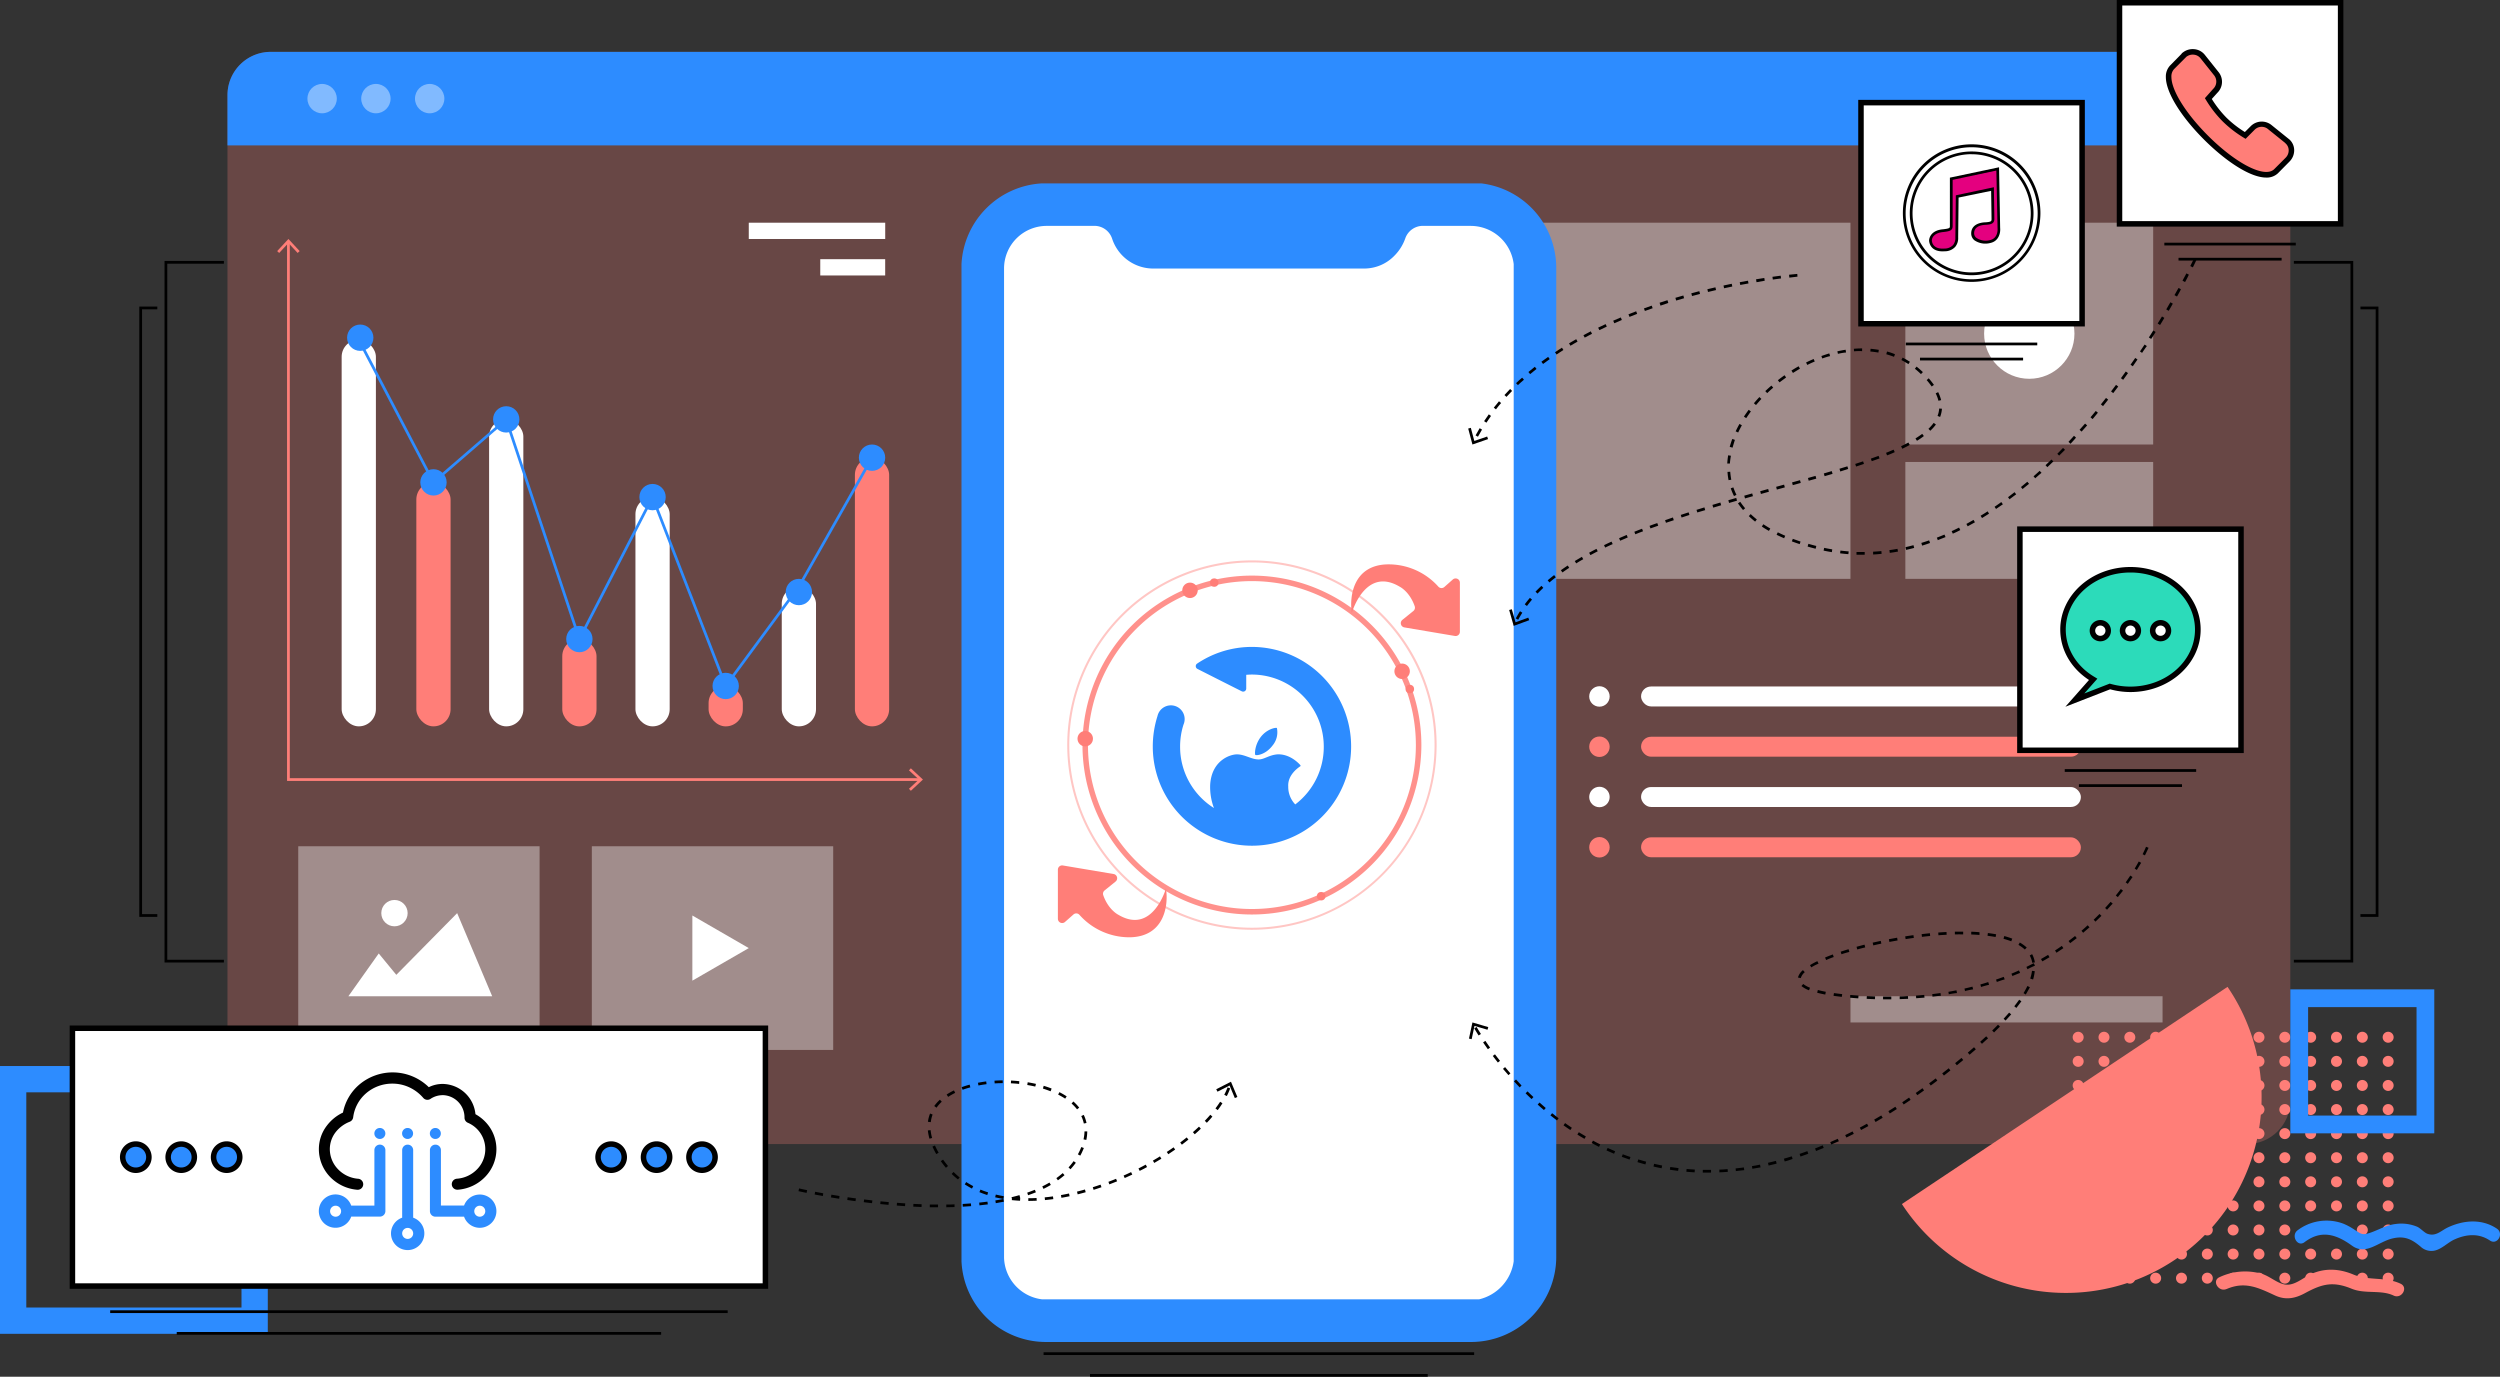 <svg id="idbr" xmlns="http://www.w3.org/2000/svg" viewBox="0 0 908.82 500.48"><rect x="0" y="0" width="908.82" height="500.48" fill="#333333" stroke="none"/><defs><style>.cls-1{fill:#ff7e78;}.cls-2{fill:#2d8cff;}.cls-3{opacity:0.26;}.cls-4{opacity:0.38;}.cls-5{fill:#fff;}.cls-6{opacity:0.85;}.cls-7{opacity:0.44;}.cls-8{opacity:0.4;}.cls-9{fill:#2cdbba;}.cls-10{fill:#e4007f;}</style></defs><title>banner</title><path class="cls-1" d="M691.39,437.7l118.38-78.95A71.15,71.15,0,1,1,691.39,437.7Z"/><path class="cls-2" d="M0,387.53v97.35H97.35V387.53Zm87.79,87.79H9.56V397.09H87.79Z"/><g class="cls-3"><rect class="cls-1" x="82.69" y="18.85" width="749.9" height="397.05" rx="15.73"/></g><g class="cls-4"><rect class="cls-5" x="485.7" y="80.96" width="186.99" height="129.47"/></g><g class="cls-4"><rect class="cls-5" x="692.65" y="80.96" width="90.09" height="80.63"/></g><g class="cls-4"><rect class="cls-5" x="692.65" y="167.94" width="90.09" height="42.49"/></g><path class="cls-2" d="M98.41,18.85H816.86a15.73,15.73,0,0,1,15.73,15.73V52.86a0,0,0,0,1,0,0H82.69a0,0,0,0,1,0,0V34.58A15.73,15.73,0,0,1,98.41,18.85Z"/><circle class="cls-1" cx="755.47" cy="377.07" r="2"/><circle class="cls-1" cx="764.86" cy="377.07" r="2"/><circle class="cls-1" cx="774.25" cy="377.07" r="2"/><circle class="cls-1" cx="783.64" cy="377.07" r="2"/><circle class="cls-1" cx="793.03" cy="377.07" r="2"/><circle class="cls-1" cx="802.42" cy="377.07" r="2"/><circle class="cls-1" cx="811.81" cy="377.07" r="2"/><circle class="cls-1" cx="821.2" cy="377.07" r="2"/><circle class="cls-1" cx="830.6" cy="377.07" r="2"/><circle class="cls-1" cx="839.99" cy="377.07" r="2"/><circle class="cls-1" cx="849.38" cy="377.07" r="2"/><circle class="cls-1" cx="858.77" cy="377.07" r="2"/><circle class="cls-1" cx="868.16" cy="377.07" r="2"/><circle class="cls-1" cx="755.47" cy="385.83" r="2"/><circle class="cls-1" cx="764.86" cy="385.83" r="2"/><circle class="cls-1" cx="774.25" cy="385.83" r="2"/><circle class="cls-1" cx="783.64" cy="385.83" r="2"/><circle class="cls-1" cx="793.03" cy="385.83" r="2"/><circle class="cls-1" cx="802.42" cy="385.83" r="2"/><circle class="cls-1" cx="811.81" cy="385.83" r="2"/><circle class="cls-1" cx="821.2" cy="385.83" r="2"/><circle class="cls-1" cx="830.6" cy="385.83" r="2"/><circle class="cls-1" cx="839.99" cy="385.83" r="2"/><circle class="cls-1" cx="849.38" cy="385.83" r="2"/><circle class="cls-1" cx="858.77" cy="385.83" r="2"/><circle class="cls-1" cx="868.16" cy="385.83" r="2"/><circle class="cls-1" cx="755.47" cy="394.59" r="2"/><circle class="cls-1" cx="764.86" cy="394.59" r="2"/><circle class="cls-1" cx="774.25" cy="394.59" r="2"/><circle class="cls-1" cx="783.64" cy="394.59" r="2"/><circle class="cls-1" cx="793.03" cy="394.59" r="2"/><circle class="cls-1" cx="802.42" cy="394.59" r="2"/><circle class="cls-1" cx="811.81" cy="394.59" r="2"/><circle class="cls-1" cx="821.2" cy="394.59" r="2"/><circle class="cls-1" cx="830.6" cy="394.59" r="2"/><circle class="cls-1" cx="839.99" cy="394.59" r="2"/><circle class="cls-1" cx="849.38" cy="394.59" r="2"/><circle class="cls-1" cx="858.77" cy="394.59" r="2"/><circle class="cls-1" cx="868.16" cy="394.59" r="2"/><circle class="cls-1" cx="755.47" cy="403.35" r="2"/><circle class="cls-1" cx="764.86" cy="403.35" r="2"/><circle class="cls-1" cx="774.25" cy="403.35" r="2"/><circle class="cls-1" cx="783.64" cy="403.35" r="2"/><circle class="cls-1" cx="793.03" cy="403.35" r="2"/><circle class="cls-1" cx="802.42" cy="403.35" r="2"/><circle class="cls-1" cx="811.81" cy="403.35" r="2"/><circle class="cls-1" cx="821.2" cy="403.35" r="2"/><circle class="cls-1" cx="830.6" cy="403.35" r="2"/><circle class="cls-1" cx="839.99" cy="403.35" r="2"/><circle class="cls-1" cx="849.38" cy="403.35" r="2"/><circle class="cls-1" cx="858.77" cy="403.35" r="2"/><circle class="cls-1" cx="868.16" cy="403.35" r="2"/><circle class="cls-1" cx="755.47" cy="412.1" r="2"/><circle class="cls-1" cx="764.86" cy="412.1" r="2"/><circle class="cls-1" cx="774.25" cy="412.1" r="2"/><circle class="cls-1" cx="783.64" cy="412.1" r="2"/><circle class="cls-1" cx="793.03" cy="412.1" r="2"/><circle class="cls-1" cx="802.42" cy="412.1" r="2"/><circle class="cls-1" cx="811.81" cy="412.1" r="2"/><circle class="cls-1" cx="821.2" cy="412.1" r="2"/><circle class="cls-1" cx="830.6" cy="412.1" r="2"/><circle class="cls-1" cx="839.99" cy="412.1" r="2"/><circle class="cls-1" cx="849.38" cy="412.1" r="2"/><circle class="cls-1" cx="858.77" cy="412.1" r="2"/><circle class="cls-1" cx="868.16" cy="412.1" r="2"/><circle class="cls-1" cx="755.47" cy="420.86" r="2"/><circle class="cls-1" cx="764.86" cy="420.86" r="2"/><circle class="cls-1" cx="774.25" cy="420.86" r="2"/><circle class="cls-1" cx="783.64" cy="420.86" r="2"/><circle class="cls-1" cx="793.03" cy="420.86" r="2"/><circle class="cls-1" cx="802.42" cy="420.86" r="2"/><circle class="cls-1" cx="811.81" cy="420.86" r="2"/><circle class="cls-1" cx="821.2" cy="420.86" r="2"/><circle class="cls-1" cx="830.6" cy="420.86" r="2"/><circle class="cls-1" cx="839.99" cy="420.86" r="2"/><circle class="cls-1" cx="849.38" cy="420.86" r="2"/><circle class="cls-1" cx="858.77" cy="420.86" r="2"/><circle class="cls-1" cx="868.16" cy="420.86" r="2"/><circle class="cls-1" cx="755.47" cy="429.62" r="2"/><circle class="cls-1" cx="764.86" cy="429.62" r="2"/><circle class="cls-1" cx="774.25" cy="429.62" r="2"/><circle class="cls-1" cx="783.64" cy="429.62" r="2"/><circle class="cls-1" cx="793.03" cy="429.62" r="2"/><circle class="cls-1" cx="802.42" cy="429.62" r="2"/><circle class="cls-1" cx="811.81" cy="429.62" r="2"/><circle class="cls-1" cx="821.2" cy="429.62" r="2"/><circle class="cls-1" cx="830.6" cy="429.62" r="2"/><circle class="cls-1" cx="839.99" cy="429.62" r="2"/><circle class="cls-1" cx="849.38" cy="429.62" r="2"/><circle class="cls-1" cx="858.77" cy="429.62" r="2"/><circle class="cls-1" cx="868.16" cy="429.62" r="2"/><circle class="cls-1" cx="755.47" cy="438.38" r="2"/><circle class="cls-1" cx="764.86" cy="438.38" r="2"/><circle class="cls-1" cx="774.25" cy="438.38" r="2"/><circle class="cls-1" cx="783.64" cy="438.38" r="2"/><circle class="cls-1" cx="793.03" cy="438.38" r="2"/><circle class="cls-1" cx="802.42" cy="438.38" r="2"/><circle class="cls-1" cx="811.81" cy="438.38" r="2"/><circle class="cls-1" cx="821.2" cy="438.38" r="2"/><circle class="cls-1" cx="830.6" cy="438.38" r="2"/><circle class="cls-1" cx="839.99" cy="438.38" r="2"/><circle class="cls-1" cx="849.38" cy="438.38" r="2"/><circle class="cls-1" cx="858.77" cy="438.38" r="2"/><circle class="cls-1" cx="868.16" cy="438.38" r="2"/><circle class="cls-1" cx="755.47" cy="447.13" r="2"/><circle class="cls-1" cx="764.86" cy="447.13" r="2"/><circle class="cls-1" cx="774.25" cy="447.13" r="2"/><circle class="cls-1" cx="783.64" cy="447.13" r="2"/><circle class="cls-1" cx="793.03" cy="447.13" r="2"/><circle class="cls-1" cx="802.42" cy="447.13" r="2"/><circle class="cls-1" cx="811.81" cy="447.13" r="2"/><circle class="cls-1" cx="821.2" cy="447.13" r="2"/><circle class="cls-1" cx="830.6" cy="447.13" r="2"/><circle class="cls-1" cx="839.99" cy="447.13" r="2"/><circle class="cls-1" cx="849.38" cy="447.13" r="2"/><circle class="cls-1" cx="858.77" cy="447.13" r="2"/><circle class="cls-1" cx="868.16" cy="447.13" r="2"/><circle class="cls-1" cx="755.47" cy="455.89" r="2"/><circle class="cls-1" cx="764.86" cy="455.89" r="2"/><circle class="cls-1" cx="774.25" cy="455.89" r="2"/><circle class="cls-1" cx="783.64" cy="455.89" r="2"/><circle class="cls-1" cx="793.03" cy="455.89" r="2"/><circle class="cls-1" cx="802.42" cy="455.89" r="2"/><circle class="cls-1" cx="811.81" cy="455.89" r="2"/><circle class="cls-1" cx="821.2" cy="455.89" r="2"/><circle class="cls-1" cx="830.6" cy="455.89" r="2"/><circle class="cls-1" cx="839.99" cy="455.89" r="2"/><circle class="cls-1" cx="849.38" cy="455.89" r="2"/><circle class="cls-1" cx="858.77" cy="455.89" r="2"/><circle class="cls-1" cx="868.16" cy="455.89" r="2"/><circle class="cls-1" cx="755.47" cy="464.65" r="2"/><circle class="cls-1" cx="764.86" cy="464.65" r="2"/><circle class="cls-1" cx="774.25" cy="464.65" r="2"/><circle class="cls-1" cx="783.64" cy="464.65" r="2"/><circle class="cls-1" cx="793.03" cy="464.65" r="2"/><circle class="cls-1" cx="802.42" cy="464.65" r="2"/><circle class="cls-1" cx="811.81" cy="464.65" r="2"/><circle class="cls-1" cx="821.2" cy="464.65" r="2"/><circle class="cls-1" cx="830.6" cy="464.65" r="2"/><circle class="cls-1" cx="839.99" cy="464.65" r="2"/><circle class="cls-1" cx="849.38" cy="464.65" r="2"/><circle class="cls-1" cx="858.77" cy="464.65" r="2"/><circle class="cls-1" cx="868.16" cy="464.65" r="2"/><path class="cls-2" d="M884.93,412H832.6V359.66h52.33Zm-45.87-6.46h39.42V366.12H839.06Z"/><path class="cls-1" d="M791.83,446.37l-53.94,6,21.78-49.7Zm-44.28-1.12,33.29-3.7-19.84-27Z"/><path class="cls-1" d="M809.46,468.59c6.71-2.89,11.54-.45,17.61,2.35,3.9,1.8,7.38,1.07,11-.92,6.23-3.37,10.17-4.27,16.85-1.52,4.92,2,10.59.28,15.24,2.48,2.9,1.37,5.44-2.94,2.53-4.31-5.5-2.61-11.53-1-17.14-3.33-5-2.11-10.19-2.48-15.26-.25-3.1,1.35-6.37,4.64-10,3.8-2.79-.65-5.2-2.93-8-3.8a21.83,21.83,0,0,0-15.39,1.18c-3,1.27-.4,5.58,2.52,4.32Z"/><path class="cls-2" d="M837.78,451.55c6.1-4.63,11.64-2.77,17.2,1.26,5.15,3.75,9.52-1.39,14.81-2.61,4.31-1,6.9.26,10.1,2.93a5.72,5.72,0,0,0,5.07,1.52c2.69-.54,4.89-3,7.35-4.09,4.32-1.94,8.82-2.3,12.86.41,2.67,1.8,5.18-2.53,2.52-4.32-5.48-3.68-12.12-3.14-17.9-.41-2.43,1.16-4.27,3.35-7.31,2.29-1.21-.42-2.49-2-3.76-2.57a15,15,0,0,0-7.86-1c-3.6.43-6.28,2.25-9.6,3.31-2.68.85-3.08.17-5.33-1.23a22.84,22.84,0,0,0-4-2.18,17.47,17.47,0,0,0-16.7,2.39c-2.53,1.92,0,6.26,2.52,4.32Z"/><path class="cls-2" d="M565.74,97.5V457.25a31,31,0,0,1-31,30.6H380.39a30.72,30.72,0,0,1-30.86-29.33V96a31,31,0,0,1,29.34-29.34H538.42A30.94,30.94,0,0,1,565.74,97.5Z"/><path class="cls-5" d="M550.27,96V458.51a16.52,16.52,0,0,1-12.6,13.84H378.86A15.73,15.73,0,0,1,365,457.24V97.49a15.49,15.49,0,0,1,15.37-15.37h17a6.77,6.77,0,0,1,6.92,4.65,15.75,15.75,0,0,0,14.62,10.85h77.19a15.25,15.25,0,0,0,10.82-4.68,16.77,16.77,0,0,0,3.9-6.17,6.78,6.78,0,0,1,6.92-4.65h17A15.76,15.76,0,0,1,550.27,96Z"/><rect class="cls-5" x="124.2" y="123.49" width="12.45" height="140.56" rx="6.22"/><rect class="cls-5" x="177.8" y="152.46" width="12.45" height="111.59" rx="6.22"/><rect class="cls-1" x="204.4" y="232.32" width="12.45" height="31.74" rx="6.22"/><rect class="cls-5" x="231" y="180.71" width="12.45" height="83.34" rx="6.22"/><rect class="cls-1" x="257.59" y="249.37" width="12.45" height="14.69" rx="6.22"/><rect class="cls-5" x="284.19" y="213.27" width="12.45" height="50.78" rx="6.22"/><rect class="cls-1" x="310.78" y="166.38" width="12.45" height="97.67" rx="6.22"/><rect class="cls-1" x="151.35" y="175.36" width="12.45" height="88.69" rx="6.22"/><polygon class="cls-2" points="263.68 250.4 237.15 181.93 210.52 233.6 183.79 153.33 157.43 176.15 129.98 123.73 130.87 123.26 157.73 174.57 184.27 151.6 210.72 231.03 237.28 179.49 263.95 248.34 290.01 212.98 316.57 166.14 317.44 166.63 290.85 213.52 263.68 250.4"/><circle class="cls-2" cx="130.96" cy="122.77" r="4.79"/><circle class="cls-2" cx="157.58" cy="175.36" r="4.79"/><circle class="cls-2" cx="184.03" cy="152.46" r="4.79"/><circle class="cls-2" cx="210.62" cy="232.32" r="4.79"/><circle class="cls-2" cx="237.22" cy="180.71" r="4.79"/><circle class="cls-2" cx="263.81" cy="249.37" r="4.79"/><circle class="cls-2" cx="290.41" cy="215.22" r="4.79"/><circle class="cls-2" cx="317.01" cy="166.38" r="4.79"/><polygon class="cls-1" points="334.43 283.89 104.35 283.89 104.35 87.96 105.35 87.96 105.35 282.89 334.43 282.89 334.43 283.89"/><polygon class="cls-1" points="100.76 91.28 101.49 91.96 104.85 88.35 108.2 91.96 108.94 91.28 104.85 86.88 100.76 91.28"/><polygon class="cls-1" points="331.12 287.48 330.43 286.75 334.05 283.39 330.43 280.04 331.12 279.3 335.51 283.39 331.12 287.48"/><g class="cls-4"><rect class="cls-5" x="108.42" y="307.64" width="87.74" height="74.04"/></g><g class="cls-4"><rect class="cls-5" x="215.15" y="307.64" width="87.74" height="74.04"/></g><polygon class="cls-5" points="126.65 362.16 137.68 346.61 144.07 354.38 166.19 331.95 178.92 362.16 126.65 362.16"/><circle class="cls-5" cx="143.4" cy="331.95" r="4.79"/><g class="cls-6"><circle class="cls-5" cx="455.11" cy="270.85" r="60.6"/><path class="cls-1" d="M455.11,332.45a61.6,61.6,0,1,1,61.6-61.6A61.67,61.67,0,0,1,455.11,332.45Zm0-121.2a59.6,59.6,0,1,0,59.6,59.6A59.66,59.66,0,0,0,455.11,211.25Z"/></g><g class="cls-7"><path class="cls-1" d="M455.11,338a67.14,67.14,0,1,1,67.14-67.14A67.22,67.22,0,0,1,455.11,338Zm0-133.53a66.39,66.39,0,1,0,66.39,66.39A66.46,66.46,0,0,0,455.11,204.46Z"/></g><circle class="cls-1" cx="432.6" cy="214.6" r="2.81"/><circle class="cls-1" cx="394.51" cy="268.53" r="2.81"/><circle class="cls-1" cx="509.71" cy="244.03" r="2.81"/><circle class="cls-1" cx="512.51" cy="250.49" r="1.55"/><circle class="cls-1" cx="480.28" cy="325.8" r="1.55"/><circle class="cls-1" cx="441.41" cy="211.79" r="1.54"/><path class="cls-1" d="M423.85,323s-4.83,17-17.36,9.51c0,0-3.56-1.75-5.43-7.09a1.56,1.56,0,0,1,.49-1.72l4-3.24a1.55,1.55,0,0,0-.72-2.73l-18.45-3.11a1.55,1.55,0,0,0-1.81,1.53V334a1.55,1.55,0,0,0,2.58,1.16l3.08-2.72a1.54,1.54,0,0,1,2.19.14,24.25,24.25,0,0,0,18.38,8.15c12.75-.27,14-12,13.06-17.7Z"/><path class="cls-1" d="M491.4,222.66a0,0,0,0,0,.07,0c.52-1.65,5.5-16.49,17.39-9.36,0,0,3.57,1.74,5.43,7.09a1.56,1.56,0,0,1-.49,1.72l-4,3.23a1.56,1.56,0,0,0,.72,2.74l18.38,3.11a1.55,1.55,0,0,0,1.81-1.53V211.83a1.55,1.55,0,0,0-2.58-1.16l-3.07,2.72a1.55,1.55,0,0,1-2.19-.14,24.25,24.25,0,0,0-18.39-8.09C491.87,205.38,490.54,216.92,491.4,222.66Z"/><path class="cls-2" d="M455.11,235.17q-1,0-2.07.06a35.68,35.68,0,0,0-17.84,6,1.12,1.12,0,0,0,.11,1.94l8.81,4.46,7.3,3.68a1.12,1.12,0,0,0,1.62-1v-5c.69-.05,1.37-.09,2.07-.09a26.2,26.2,0,0,1,26.12,26.27h0a26.25,26.25,0,0,1-10.37,20.94,9.2,9.2,0,0,1-2.55-6.53c-.26-4.23,3.68-6.87,4.47-7.4v-.27s-3.42-4.22-8.41-4c-3.15.27-4.73,1.85-6.83,1.85-2.63,0-5-1.85-7.89-1.85-2.36,0-9.2,2.11-9.72,11.1a21.8,21.8,0,0,0,1.37,8.41A26.28,26.28,0,0,1,429,271.43h0a26.15,26.15,0,0,1,1.23-8,5,5,0,1,0-9.45-3.13,36.6,36.6,0,0,0-1.71,11.09h0a36.05,36.05,0,1,0,72.1,0h0A36.15,36.15,0,0,0,455.11,235.17Z"/><path class="cls-2" d="M462.62,271a7.51,7.51,0,0,0,1.57-6.34c-.26-.27-3.67.26-6,3.43-2.1,2.91-2.1,6.08-1.84,6.35S460,274.48,462.62,271Z"/><polygon class="cls-5" points="272.2 344.66 251.69 332.81 251.69 356.5 272.2 344.66"/><rect class="cls-5" x="272.2" y="80.96" width="49.6" height="5.92"/><rect class="cls-5" x="298.19" y="94.22" width="23.6" height="5.92"/><rect class="cls-5" x="596.57" y="249.56" width="159.89" height="7.25" rx="3.62"/><circle class="cls-5" cx="581.44" cy="253.18" r="3.72"/><rect class="cls-1" x="596.57" y="267.83" width="159.89" height="7.25" rx="3.62"/><circle class="cls-1" cx="581.44" cy="271.46" r="3.72"/><rect class="cls-5" x="596.57" y="286.11" width="159.89" height="7.25" rx="3.62"/><circle class="cls-5" cx="581.44" cy="289.73" r="3.72"/><rect class="cls-1" x="596.57" y="304.39" width="159.89" height="7.25" rx="3.62"/><circle class="cls-1" cx="581.44" cy="308.01" r="3.72"/><circle class="cls-5" cx="737.7" cy="121.28" r="16.42"/><g class="cls-4"><rect class="cls-5" x="672.7" y="362.16" width="113.45" height="9.53"/></g><g class="cls-8"><circle class="cls-5" cx="117.1" cy="35.85" r="5.34"/></g><g class="cls-8"><circle class="cls-5" cx="136.65" cy="35.85" r="5.34"/></g><g class="cls-8"><circle class="cls-5" cx="156.2" cy="35.85" r="5.34"/></g><rect class="cls-5" x="26.33" y="373.8" width="251.92" height="93.72"/><path d="M279.25,468.52H25.33V372.8H279.25Zm-251.92-2H277.25V374.8H27.33Z"/><path d="M160.79,398.11a8.09,8.09,0,0,1,8.07,8.07v.13a2,2,0,0,0,1.18,1.83,10.44,10.44,0,0,1,3.41,16.91,11.33,11.33,0,0,1-7.29,3.44,2,2,0,0,0,.16,4h.16a15.36,15.36,0,0,0,9.89-4.67,14.46,14.46,0,0,0,4.09-10.07,14.29,14.29,0,0,0-2.45-8,15.18,15.18,0,0,0-5.17-4.71,12.15,12.15,0,0,0-12.05-11,11.28,11.28,0,0,0-4.91,1.18,18.78,18.78,0,0,0-25.37-.85,17.9,17.9,0,0,0-5.83,10.08,15.88,15.88,0,0,0-5.91,4.82,14,14,0,0,0-2.85,8.46A14.51,14.51,0,0,0,120,427.84a15.41,15.41,0,0,0,9.87,4.67,2,2,0,1,0,.33-4,11.38,11.38,0,0,1-7.3-3.44,10.53,10.53,0,0,1-3-7.29,10.08,10.08,0,0,1,2-6.05,12,12,0,0,1,5.23-3.94,2,2,0,0,0,1.26-1.63,13.84,13.84,0,0,1,4.67-8.7,14.57,14.57,0,0,1,9.59-3.53,14.42,14.42,0,0,1,6.28,1.41,15,15,0,0,1,4.92,3.76,2,2,0,0,0,2.61.4,7.88,7.88,0,0,1,4.23-1.37Z"/><path class="cls-2" d="M150.2,442.66V418.11a2,2,0,0,0-4,0v24.55a6.06,6.06,0,1,0,4,0Zm-2,7.72a2,2,0,1,1,2-2A2,2,0,0,1,148.19,450.38Z"/><path class="cls-2" d="M146.17,412.05a2,2,0,1,0,2-2A2,2,0,0,0,146.17,412.05Z"/><path class="cls-2" d="M136.09,412.05a2,2,0,1,0,2-2A2,2,0,0,0,136.09,412.05Z"/><path class="cls-2" d="M174.41,434.25a6.07,6.07,0,0,0-5.71,4h-8.41V418.11a2,2,0,0,0-4,0V440.3a2,2,0,0,0,2,2H168.7a6.05,6.05,0,1,0,5.71-8.06Zm0,8.06a2,2,0,1,1,2-2A2,2,0,0,1,174.41,442.31Z"/><path class="cls-2" d="M156.26,412.05a2,2,0,1,0,2-2A2,2,0,0,0,156.26,412.05Z"/><path class="cls-2" d="M138.1,416.1a2,2,0,0,0-2,2v20.17h-8.42a6.06,6.06,0,1,0,0,4H138.1a2,2,0,0,0,2-2V418.11A2,2,0,0,0,138.1,416.1ZM122,442.31a2,2,0,1,1,2-2A2,2,0,0,1,122,442.31Z"/><circle class="cls-2" cx="49.38" cy="420.66" r="4.76"/><path d="M49.38,426.42a5.76,5.76,0,1,1,5.75-5.76A5.76,5.76,0,0,1,49.38,426.42Zm0-9.52a3.76,3.76,0,1,0,3.75,3.76A3.76,3.76,0,0,0,49.38,416.9Z"/><circle class="cls-2" cx="65.89" cy="420.66" r="4.76"/><path d="M65.89,426.42a5.76,5.76,0,1,1,5.76-5.76A5.77,5.77,0,0,1,65.89,426.42Zm0-9.52a3.76,3.76,0,1,0,3.76,3.76A3.77,3.77,0,0,0,65.89,416.9Z"/><circle class="cls-2" cx="82.4" cy="420.66" r="4.76"/><path d="M82.4,426.42a5.76,5.76,0,1,1,5.76-5.76A5.76,5.76,0,0,1,82.4,426.42Zm0-9.52a3.76,3.76,0,1,0,3.76,3.76A3.76,3.76,0,0,0,82.4,416.9Z"/><circle class="cls-2" cx="222.18" cy="420.66" r="4.76"/><path d="M222.18,426.42a5.76,5.76,0,1,1,5.75-5.76A5.76,5.76,0,0,1,222.18,426.42Zm0-9.52a3.76,3.76,0,1,0,3.75,3.76A3.76,3.76,0,0,0,222.18,416.9Z"/><circle class="cls-2" cx="238.69" cy="420.66" r="4.76"/><path d="M238.69,426.42a5.76,5.76,0,1,1,5.76-5.76A5.76,5.76,0,0,1,238.69,426.42Zm0-9.52a3.76,3.76,0,1,0,3.76,3.76A3.77,3.77,0,0,0,238.69,416.9Z"/><circle class="cls-2" cx="255.2" cy="420.66" r="4.76"/><path d="M255.2,426.42a5.76,5.76,0,1,1,5.76-5.76A5.76,5.76,0,0,1,255.2,426.42Zm0-9.52a3.76,3.76,0,1,0,3.76,3.76A3.76,3.76,0,0,0,255.2,416.9Z"/><path d="M341,438.88c-1,0-2,0-3,0l0-1c1,0,2,0,3,0Zm3,0,0-1c1,0,2,0,3-.08l0,1C346.05,438.83,345,438.85,344,438.87Zm-9-.1-3-.13.05-1,3,.13Zm15-.11-.05-1c1-.06,2-.12,3-.2l.08,1C352.07,438.53,351.07,438.6,350.06,438.66ZM329,438.47l-3-.22.08-1,3,.21Zm27.06-.29-.1-1c1-.1,2-.22,3-.35l.14,1Q357.59,438,356.07,438.18ZM323,438l-3-.29.1-1,3,.29Zm-6-.61c-1-.11-2-.23-3-.36l.13-1,3,.36Zm45,0-.16-1c1-.16,2-.34,2.93-.54-1-.17-2-.37-3-.6l.24-1c.94.23,1.92.43,2.9.6l-.17,1h0l.2,1C364,437,363.05,437.21,362.05,437.38Zm-51-.74c-1-.13-2-.27-3-.42l.15-1q1.44.22,3,.42Zm62.82-.07v-1c1,0,2,0,3-.09l.05,1C375.88,436.53,374.87,436.56,373.87,436.57Zm-3-.07c-1-.05-2-.13-3-.23l.05-.47-.15-.59c1-.24,1.94-.49,2.88-.76l.28,1-.29.08h.29Zm9.06-.24-.1-1c1-.09,2-.21,3-.35l.14,1Q381.4,436.11,379.91,436.26Zm-74.81-.49-3-.48.17-1,2.95.48Zm80.79-.34-.17-1c1-.17,1.95-.37,2.93-.57l.21,1C387.87,435.06,386.88,435.26,385.89,435.43Zm-86.72-.66-3-.54.19-1c.89.18,1.88.36,2.94.55Zm74.6-.28-.32-.94c.95-.33,1.89-.69,2.78-1.05l.38.92C375.7,433.79,374.75,434.15,373.77,434.49Zm-14.84-.07c-1-.32-1.93-.67-2.85-1.05l.38-.93c.9.38,1.83.72,2.78,1Zm32.87-.25-.25-1c1-.24,1.93-.49,2.89-.77l.27,1C393.74,433.67,392.77,433.93,391.8,434.17Zm-98.55-.53c-1.9-.39-2.95-.63-2.95-.63l.22-1s1.05.25,2.93.63Zm104.34-1.11-.3-.95c.95-.3,1.89-.62,2.83-.94l.33.94C399.5,431.91,398.55,432.23,397.59,432.53Zm-18.22-.35-.44-.9c.9-.44,1.78-.92,2.61-1.4l.5.86C381.2,431.24,380.3,431.72,379.37,432.18Zm-26-.11c-.9-.47-1.79-1-2.63-1.54l.55-.83c.81.53,1.67,1,2.54,1.49Zm49.95-1.52-.35-.94c.93-.35,1.86-.72,2.78-1.1l.38.92C405.16,429.82,404.22,430.19,403.28,430.55Zm-18.69-1.47-.58-.81c.81-.58,1.59-1.2,2.31-1.83l.66.75C386.24,427.84,385.43,428.48,384.59,429.08Zm-36.36-.33a29.39,29.39,0,0,1-2.29-2l.7-.72a29.32,29.32,0,0,0,2.21,2Zm60.63-.5-.4-.92c.91-.4,1.82-.82,2.72-1.25l.43.9C410.7,427.41,409.79,427.84,408.86,428.25Zm5.45-2.6-.45-.9c.89-.45,1.77-.92,2.64-1.39l.48.88Q415.66,425,414.31,425.65Zm-25.15-.59-.73-.68a25.23,25.23,0,0,0,1.85-2.28l.81.59A26.67,26.67,0,0,1,389.16,425.06Zm-45.3-.55c-.65-.77-1.27-1.58-1.85-2.41l.82-.57c.56.8,1.17,1.59,1.8,2.33Zm75.75-1.75-.51-.86c.87-.51,1.73-1,2.57-1.54l.52.85C421.34,421.74,420.48,422.25,419.61,422.76Zm-26.9-2.66-.88-.48c.21-.38.41-.78.6-1.17s.45-1,.64-1.49l.93.36c-.19.51-.42,1-.67,1.55S392.93,419.7,392.71,420.1Zm32-.52-.56-.83c.84-.55,1.67-1.12,2.47-1.68l.58.81C426.41,418.46,425.58,419,424.74,419.58Zm-84.37-.05a30.3,30.3,0,0,1-1.38-2.72l.91-.4c.38.85.83,1.73,1.34,2.62Zm89.3-3.42-.6-.8c.8-.61,1.58-1.22,2.35-1.84l.63.78C431.27,414.88,430.48,415.49,429.67,416.11Zm-34.76-1.73-1-.21a14.64,14.64,0,0,0,.36-2.88l1,0A15.61,15.61,0,0,1,394.91,414.38Zm-57-.45a17.68,17.68,0,0,1-.59-3l1-.1a15.88,15.88,0,0,0,.55,2.85Zm96.43-1.62-.66-.76c.76-.66,1.5-1.33,2.21-2l.68.72C435.88,411,435.13,411.63,434.36,412.31ZM394,408.43a12.07,12.07,0,0,0-.93-2.71l.9-.43a12.45,12.45,0,0,1,1,2.94Zm44.7-.29-.72-.69c.7-.73,1.37-1.47,2-2.2l.76.65C440.14,406.65,439.45,407.4,438.74,408.14Zm-100.37-.21-1-.13a12,12,0,0,1,.78-3l.92.37A11.39,11.39,0,0,0,338.37,407.93Zm104.32-4.39-.8-.6c.62-.81,1.19-1.63,1.7-2.42l.84.54C443.91,401.88,443.32,402.71,442.69,403.54Zm-51.11-.26a15.12,15.12,0,0,0-2-2.11l.66-.75a17.06,17.06,0,0,1,2.12,2.24Zm-51.11-.62-.81-.59a14.79,14.79,0,0,1,2.07-2.3l.67.74A13.79,13.79,0,0,0,340.47,402.66Zm46.79-3.27a27,27,0,0,0-2.55-1.47l.45-.89a25.89,25.89,0,0,1,2.65,1.53Zm-42.55-.66-.54-.84a24.92,24.92,0,0,1,2.66-1.5l.44.9A24,24,0,0,0,344.71,398.73Zm101.26-.3-.88-.46a24.89,24.89,0,0,0,1.21-2.67l.94.36A26,26,0,0,1,446,398.43Zm-64-1.71c-.89-.35-1.83-.68-2.8-1l.29-1c1,.31,2,.64,2.87,1Zm-32-.57-.34-.94c.92-.33,1.9-.64,2.9-.91l.26,1C351.83,395.53,350.89,395.82,350,396.15ZM376.35,395c-1-.22-1.93-.41-2.91-.57l.16-1c1,.17,2,.36,3,.59Zm-20.65-.39-.19-1c1-.19,2-.35,3-.48l.13,1C357.63,394.26,356.64,394.42,355.7,394.6Zm14.79-.57c-1-.11-2-.18-3-.23l.05-1c1,.05,2,.13,3,.23Zm-8.9-.18-.07-1c1-.07,2-.11,3-.11v1C363.55,393.75,362.55,393.79,361.59,393.85Z"/><polygon points="449.82 398.78 448.89 399.17 446.99 394.62 442.59 396.86 442.14 395.97 447.49 393.24 449.82 398.78"/><rect x="40.05" y="476.33" width="224.48" height="1"/><rect x="64.25" y="484.22" width="176.09" height="1"/><rect x="379.37" y="491.59" width="156.53" height="1"/><rect x="396.24" y="499.48" width="122.78" height="1"/><rect x="786.8" y="88.23" width="47.78" height="1"/><rect x="791.95" y="93.72" width="37.48" height="1"/><rect class="cls-5" x="770.5" y="1" width="80.38" height="80.38"/><path d="M851.88,82.38H769.5V0h82.38Zm-80.38-2h78.38V2H771.5Z"/><rect x="750.59" y="279.6" width="47.78" height="1"/><rect x="755.74" y="285.09" width="37.48" height="1"/><rect class="cls-5" x="734.29" y="192.37" width="80.38" height="80.38"/><path d="M815.67,273.75H733.29V191.37h82.38Zm-80.38-2h78.38V193.37H735.29Z"/><rect x="692.82" y="124.54" width="47.78" height="1"/><rect x="697.97" y="130.03" width="37.48" height="1"/><rect class="cls-5" x="676.52" y="37.31" width="80.38" height="80.38"/><path d="M757.9,118.69H675.52V36.31H757.9Zm-80.38-2H755.9V38.31H677.52Z"/><path class="cls-1" d="M831.62,58l-4.25,4.25c-4.09,3.93-14.92-1.73-25.45-12.26s-16.35-21.53-12.26-25.61l4.24-4.24c0-.17.16-.17.31-.32a4.72,4.72,0,0,1,6.6.78l4.89,6.13a4.63,4.63,0,0,1-.32,6.29l-2.52,2.82a41,41,0,0,0,5.81,7.55,40.06,40.06,0,0,0,7.55,5.82l2.67-2.68a4.62,4.62,0,0,1,6.29-.31l6.13,4.88.31.3A4.57,4.57,0,0,1,831.62,58Z"/><path d="M823.83,64.55c-6,0-15.05-6.26-22.62-13.82-8.56-8.57-13.87-17.28-13.86-22.73A5.82,5.82,0,0,1,789,23.7L793,19.63a1.36,1.36,0,0,1,.48-.51l.09-.07a5.78,5.78,0,0,1,4.21-1.16,5.51,5.51,0,0,1,3.8,2.13l4.87,6.11a5.6,5.6,0,0,1-.4,7.63l-2,2.22a39.23,39.23,0,0,0,5.27,6.74A38.43,38.43,0,0,0,816.07,48l2.11-2.11a5.64,5.64,0,0,1,7.65-.37l6.49,5.23A5.33,5.33,0,0,1,834,54.56a5.77,5.77,0,0,1-1.71,4.18L828.08,63A5.89,5.89,0,0,1,823.83,64.55Zm-28.93-44h0l-4.53,4.54a3.88,3.88,0,0,0-1,2.88c0,4.86,5.2,13.23,13.27,21.32,10.29,10.27,20.63,15.53,24.06,12.24l4.23-4.23A3.75,3.75,0,0,0,832,54.6a3.36,3.36,0,0,0-1.09-2.43l-.3-.3L824.56,47a3.61,3.61,0,0,0-5,.23l-3.22,3.24-.67-.41a41.46,41.46,0,0,1-7.74-6,41.64,41.64,0,0,1-6-7.74l-.39-.63,3-3.37a3.66,3.66,0,0,0,.3-5L800,21.25a3.53,3.53,0,0,0-2.45-1.37A3.77,3.77,0,0,0,794.9,20.58Z"/><path d="M551.91,225.29l-.88-.47c.47-.88,1-1.76,1.53-2.62l.85.54C552.87,223.58,552.37,224.44,551.91,225.29Zm3.18-5-.8-.6c.59-.8,1.23-1.6,1.88-2.36l.76.65C556.29,218.75,555.67,219.52,555.09,220.31Zm3.83-4.51-.72-.69c.7-.72,1.42-1.43,2.16-2.12l.68.73C560.31,214.4,559.6,215.1,558.92,215.8Zm4.34-4.05-.64-.77c.76-.64,1.54-1.27,2.35-1.9l.61.8C564.79,210.49,564,211.11,563.26,211.75ZM568,208.1l-.58-.81q1.22-.87,2.49-1.71l.55.84Q569.17,207.25,568,208.1Zm5-3.29-.53-.85c.85-.52,1.71-1,2.59-1.54l.5.87C574.64,203.79,573.79,204.3,573,204.81Zm5.17-3-.48-.88q1.32-.72,2.67-1.41l.46.89C579.87,200.89,579,201.36,578.12,201.83Zm99.07-.15c-.78,0-1.56,0-2.35,0l0-1c.77,0,1.54,0,2.31,0h.67v1Zm3.69-.1,0-1c1-.06,2-.13,3-.23l.09,1C682.89,201.45,681.89,201.53,680.88,201.58Zm-9-.11c-1-.07-2-.18-3-.3l.12-1c1,.12,2,.22,3,.3Zm15.06-.47-.14-1c1-.13,2-.29,2.94-.47l.18,1C688.88,200.71,687.89,200.87,686.89,201Zm-21.06-.26c-1-.16-2-.35-3-.56l.21-1c1,.21,1.95.39,2.93.55Zm27-.82-.21-1c1-.22,1.92-.45,2.88-.71l.26,1C694.78,199.47,693.8,199.71,692.82,199.92Zm-32.9-.42c-1-.26-2-.52-2.91-.79l.28-1q1.4.41,2.88.78Zm-76.48-.4-.44-.9q1.35-.66,2.73-1.29l.42.91C585.23,198.24,584.33,198.67,583.44,199.1Zm115.2-.72-.29-1c.95-.29,1.89-.59,2.83-.92l.33.95C700.56,197.78,699.6,198.09,698.64,198.38Zm-44.51-.56c-1-.32-1.93-.65-2.85-1l.35-.93c.91.34,1.84.66,2.81,1Zm-65.26-1.23-.4-.92,2.77-1.19.38.92Zm115.48-.18-.36-.94c.93-.36,1.85-.73,2.77-1.12l.39.92C706.22,195.66,705.29,196,704.35,196.41Zm-55.88-.72c-.93-.4-1.85-.82-2.74-1.26l.44-.9c.87.43,1.78.85,2.7,1.25Zm-54.08-1.43-.37-.93c.92-.37,1.85-.74,2.8-1.1l.36.93C596.24,193.52,595.31,193.89,594.39,194.26ZM709.9,194l-.42-.91c.9-.41,1.8-.85,2.69-1.3l.45.9C711.72,193.18,710.81,193.62,709.9,194Zm-66.85-1c-.89-.52-1.76-1-2.57-1.6l.55-.83c.8.53,1.65,1.06,2.52,1.56ZM600,192.09l-.35-.93c.93-.35,1.87-.7,2.82-1l.34.94Zm115.31-.75-.47-.88c.87-.47,1.74-1,2.6-1.46l.5.87C717.05,190.37,716.17,190.86,715.29,191.34Zm-109.68-1.29-.33-.94,2.85-1,.32,1Zm32.41-.43c-.81-.64-1.58-1.31-2.3-2l.69-.73a28.19,28.19,0,0,0,2.23,1.94Zm82.49-1.29-.52-.85c.85-.52,1.69-1,2.53-1.6l.54.84C722.22,187.27,721.37,187.81,720.51,188.33Zm-109.22-.2-.31-.95,2.86-.93.3.95Zm5.71-1.84-.29-.95,2.87-.89.29,1Zm16.62-.88a28.2,28.2,0,0,1-1.84-2.43l.83-.56a25.92,25.92,0,0,0,1.78,2.35Zm92-.36-.56-.82c.82-.56,1.64-1.13,2.45-1.72l.58.82C727.22,183.91,726.4,184.49,725.57,185.05Zm-102.83-.51-.29-1,2.89-.86.28,1Zm5.76-1.7-.27-1,2.88-.83.27,1Zm102-1.3-.6-.79q1.18-.9,2.37-1.83l.61.79C732.06,180.33,731.27,180.94,730.47,181.54Zm-96.21-.35-.27-1,2.89-.82.27,1Zm-4-.86a21,21,0,0,1-1.18-2.82l.94-.33a24.6,24.6,0,0,0,1.13,2.71Zm9.79-.76-.26-1,2.89-.81.27,1Zm5.79-1.6-.26-1,2.89-.79.27,1Zm89.37-.14-.63-.78,2.31-1.92.64.76C736.76,176.54,736,177.19,735.2,177.83Zm-83.58-1.46-.26-1,2.89-.81.27,1Zm5.79-1.61-.27-1L660,173l.27,1Zm-29.14-.21a23.39,23.39,0,0,1-.39-3l1-.06a25.44,25.44,0,0,0,.38,2.91Zm111.54-.64-.67-.75c.75-.66,1.5-1.33,2.23-2l.68.73C741.31,172.57,740.56,173.25,739.81,173.91Zm-76.62-.8-.28-1,2.88-.85.29,1ZM669,171.4l-.3-1,2.87-.88.3.95Zm75.29-1.56-.68-.73c.72-.68,1.44-1.37,2.15-2.07l.7.71C745.71,168.45,745,169.15,744.25,169.84Zm-69.55-.24-.31-.95,2.85-.94.32.94Zm-45.84-1.09-1,0a26.93,26.93,0,0,1,.34-3l1,.17A27.55,27.55,0,0,0,628.86,168.51Zm51.54-.84-.33-.95,2.81-1,.35.93C682.31,167,681.37,167.32,680.4,167.67Zm68.16-2-.71-.7c.7-.71,1.39-1.42,2.08-2.14l.72.69C750,164.21,749.26,164.92,748.56,165.63ZM686,165.54l-.37-.93c1-.38,1.87-.77,2.76-1.15l.4.91Q687.48,165,686,165.54Zm5.54-2.42-.44-.91c.93-.44,1.83-.89,2.66-1.34l.47.88C693.43,162.2,692.52,162.66,691.58,163.12Zm-61.74-.4-1-.27c.26-.95.58-1.93.94-2.89l.94.35C630.4,160.85,630.09,161.79,629.84,162.72Zm122.88-1.41-.73-.69c.68-.73,1.36-1.46,2-2.2l.74.67C754.08,159.84,753.4,160.57,752.72,161.31Zm-55.82-1.08-.53-.85c.89-.55,1.71-1.11,2.45-1.66l.6.8C698.65,159.09,697.81,159.67,696.9,160.23Zm-65-3-.9-.43c.42-.89.89-1.8,1.39-2.69l.87.49C632.77,155.42,632.31,156.3,631.9,157.18Zm124.87-.33-.75-.66,2-2.25.76.65Zm-55-.29-.69-.72a16.18,16.18,0,0,0,1.91-2.16l.81.59A16.86,16.86,0,0,1,701.75,156.56Zm59-4.26-.77-.65c.65-.76,1.28-1.53,1.91-2.3l.78.63ZM634.8,152l-.84-.54c.55-.84,1.14-1.68,1.74-2.49l.8.6C635.91,150.38,635.34,151.2,634.8,152Zm70.48-.43-.93-.37a9,9,0,0,0,.6-2.69l1,.07A10.11,10.11,0,0,1,705.28,151.58Zm59.23-3.94-.78-.62c.63-.78,1.25-1.57,1.86-2.35l.79.62C765.77,146.07,765.14,146.86,764.51,147.64Zm-126.16-.39-.76-.64c.64-.77,1.32-1.53,2-2.26l.73.68C639.65,145.75,639,146.5,638.35,147.25Zm66.33-1.55a13.33,13.33,0,0,0-1-2.7l.9-.44a15,15,0,0,1,1.08,2.91Zm-62.26-2.78-.69-.73c.73-.69,1.48-1.38,2.23-2l.66.75C643.88,141.55,643.14,142.23,642.42,142.92Zm125.8,0-.79-.61,1.8-2.39.81.6Zm-66-2.41a27.43,27.43,0,0,0-1.82-2.32l.75-.66c.7.81,1.34,1.62,1.89,2.4ZM646.91,139l-.61-.78c.79-.62,1.61-1.23,2.43-1.81l.57.82C648.5,137.82,647.69,138.41,646.91,139Zm124.91-.93-.8-.59,1.76-2.43.81.58C773,136.46,772.42,137.27,771.82,138.09ZM698.32,136a28.81,28.81,0,0,0-2.21-1.95l.62-.78c.78.62,1.55,1.3,2.29,2Zm-46.54-.45-.54-.84c.86-.55,1.74-1.07,2.6-1.56l.49.87C653.48,134.54,652.62,135.06,651.78,135.59Zm123.55-2.39-.82-.58q.87-1.23,1.71-2.46l.82.57ZM657,132.67l-.44-.9c.9-.45,1.83-.87,2.75-1.27l.4.92C658.76,131.81,657.85,132.23,657,132.67Zm36.76-.31c-.82-.53-1.68-1-2.55-1.48l.45-.88a30.07,30.07,0,0,1,2.64,1.52Zm-31.29-2-.35-.94c1-.35,1.94-.67,2.88-.95l.29,1C664.32,129.66,663.37,130,662.43,130.32Zm26.05-.65c-.91-.35-1.85-.66-2.8-.93l.27-1c1,.27,2,.6,2.89,1Zm-20.36-1-.23-1c1-.22,2-.42,3-.57l.16,1C670.07,128.22,669.09,128.41,668.12,128.63Zm110.61-.39-.83-.56c.57-.84,1.12-1.67,1.67-2.5l.83.55C779.86,126.56,779.3,127.4,778.73,128.24Zm-95.92-.15c-1-.17-1.94-.3-2.93-.38l.08-1c1,.09,2,.22,3,.39Zm-8.84-.38-.08-1c1-.09,2-.13,3-.13v1C676,127.59,675,127.63,674,127.71ZM782,123.21l-.83-.54c.55-.85,1.09-1.7,1.61-2.53l.85.54C783.14,121.51,782.6,122.36,782,123.21Zm3.22-5.08-.85-.53c.54-.87,1.07-1.72,1.57-2.56l.86.52C786.33,116.4,785.8,117.26,785.26,118.13Zm3.13-5.15-.86-.51c.53-.88,1-1.75,1.52-2.59l.87.51C789.43,111.23,788.92,112.09,788.39,113Zm3-5.2-.87-.5,1.48-2.61.87.48C792.43,106,791.94,106.87,791.42,107.78Zm2.93-5.27-.88-.48c.53-1,1-1.84,1.42-2.65l.89.47C795.35,100.66,794.88,101.55,794.35,102.51Zm2.83-5.34-.89-.46c.89-1.74,1.35-2.7,1.35-2.7l.9.43S798.08,95.41,797.18,97.17Z"/><polygon points="548.62 221.75 549.59 221.48 550.94 226.22 555.57 224.52 555.91 225.46 550.27 227.53 548.62 221.75"/><path class="cls-9" d="M799,228.86c0,12-11,21.72-24.51,21.72a27.07,27.07,0,0,1-7.44-1l-12.75,4.95L761,247c-6.62-3.89-11-10.55-11-18.11,0-12,11-21.74,24.52-21.74S799,216.85,799,228.86Z"/><path d="M750.82,256.92l8.59-9.73c-6.56-4.27-10.45-11-10.45-18.33,0-12.54,11.45-22.74,25.52-22.74S800,216.32,800,228.86s-11.45,22.72-25.51,22.72a28.12,28.12,0,0,1-7.39-1Zm23.66-48.8c-13,0-23.52,9.31-23.52,20.74,0,6.94,3.92,13.39,10.49,17.25l1,.61-4.74,5.37,9.23-3.58.32.09a26.45,26.45,0,0,0,7.17,1c13,0,23.51-9.29,23.51-20.72S787.44,208.12,774.48,208.12Z"/><circle class="cls-5" cx="763.53" cy="229.27" r="2.87"/><path d="M763.53,233.14a3.87,3.87,0,1,1,3.87-3.87A3.87,3.87,0,0,1,763.53,233.14Zm0-5.74a1.87,1.87,0,1,0,1.87,1.87A1.87,1.87,0,0,0,763.53,227.4Z"/><circle class="cls-5" cx="774.48" cy="229.27" r="2.87"/><path d="M774.48,233.14a3.87,3.87,0,1,1,3.87-3.87A3.88,3.88,0,0,1,774.48,233.14Zm0-5.74a1.87,1.87,0,1,0,1.87,1.87A1.88,1.88,0,0,0,774.48,227.4Z"/><circle class="cls-5" cx="785.42" cy="229.27" r="2.87"/><path d="M785.42,233.14a3.87,3.87,0,1,1,3.88-3.87A3.87,3.87,0,0,1,785.42,233.14Zm0-5.74a1.87,1.87,0,1,0,1.88,1.87A1.87,1.87,0,0,0,785.42,227.4Z"/><path class="cls-5" d="M716.75,53a24.47,24.47,0,1,0,24.5,24.48A24.52,24.52,0,0,0,716.75,53Zm0,46.53a22,22,0,1,1,22-22A22,22,0,0,1,716.75,99.56Z"/><path d="M716.75,102.47a25,25,0,1,1,25-25A25,25,0,0,1,716.75,102.47Zm0-48.94a24,24,0,1,0,24,24A24.06,24.06,0,0,0,716.75,53.53Zm0,46.52a22.49,22.49,0,1,1,22.49-22.54A22.55,22.55,0,0,1,716.75,100.05Zm0-44a21.49,21.49,0,1,0,21.49,21.44A21.5,21.5,0,0,0,716.75,56.07Z"/><path class="cls-10" d="M709.35,65l16.87-3.55.39,21.46s.46,4.22-3.25,5c-3.1.59-6.31-.5-6.27-3.09s2.37-3.45,4.81-3.54c1.88-.13,2.58-.41,2.58-1.62s-.16-10.93-.16-10.93l-12.85,2.74-.16,14.9s.47,4.28-4.41,4.54c-4.15.29-5-2.11-5.12-3.37s1-3.35,4.62-3.64c2.49-.28,3-.53,3-1.71Z"/><path d="M706.2,91.38c-4.23,0-4.84-2.91-4.92-3.84,0-1.43,1.07-3.86,5.08-4.19,2.48-.28,2.48-.5,2.48-1.21V64.58l17.87-3.77.4,22.07c.17,1.57-.36,4.81-3.65,5.47a7,7,0,0,1-5.7-1,3.16,3.16,0,0,1-1.17-2.54c0-2.44,2-3.91,5.29-4,2-.14,2.1-.45,2.1-1.12,0-.94-.11-8.15-.15-10.31L712,71.82l-.15,14.5a5,5,0,0,1-1.06,3.4,5.1,5.1,0,0,1-3.82,1.63Zm3.64-26V82.14c0,1.66-1,1.93-3.39,2.21-3.08.25-4.17,1.85-4.17,3.14.08.93.71,3.16,4.59,2.87A4.24,4.24,0,0,0,710,89.08a4,4,0,0,0,.83-2.71L711,71l13.84-2.94v.6c0,.41.16,9.82.16,10.94,0,1.76-1.32,2-3,2.12-2,.07-4.3.66-4.35,3a2.13,2.13,0,0,0,.82,1.75,6.09,6.09,0,0,0,4.85.84c3.22-.65,2.87-4.27,2.85-4.43L725.73,62Z"/><path d="M537.28,158.76l-.87-.48c.48-.88,1-1.76,1.49-2.62l.86.51C538.25,157,537.76,157.89,537.28,158.76Zm3.07-5.1-.84-.56c.55-.84,1.12-1.66,1.71-2.48l.81.58C541.46,152,540.89,152.83,540.35,153.66Zm3.47-4.84-.79-.62c.62-.79,1.25-1.56,1.89-2.33l.77.64C545.05,147.27,544.43,148,543.82,148.82Zm3.83-4.54-.74-.67c.67-.75,1.36-1.48,2.06-2.2l.72.7C549,142.82,548.32,143.54,547.65,144.28Zm4.16-4.27-.69-.72c.72-.69,1.46-1.38,2.21-2l.67.75C553.26,138.65,552.53,139.33,551.81,140Zm4.44-4-.64-.77c.77-.64,1.55-1.28,2.34-1.9l.62.78C557.79,134.76,557,135.39,556.25,136Zm4.69-3.71-.6-.8c.81-.6,1.63-1.19,2.45-1.77l.57.82C562.55,131.14,561.74,131.72,560.94,132.32Zm4.89-3.44-.55-.83c.84-.56,1.68-1.11,2.53-1.64l.53.84C567.5,127.79,566.66,128.33,565.83,128.88Zm5.06-3.19-.51-.86c.86-.51,1.73-1,2.61-1.51l.49.87C572.61,124.68,571.75,125.18,570.89,125.69Zm5.2-2.94-.47-.88c.88-.48,1.77-.94,2.66-1.4l.46.89Zm5.32-2.72-.44-.9c.91-.44,1.81-.87,2.72-1.29l.42.91Zm5.43-2.51-.4-.92c.92-.4,1.84-.8,2.76-1.18l.39.92C588.67,116.72,587.76,117.12,586.84,117.52Zm5.52-2.32-.37-.92c.93-.38,1.87-.74,2.8-1.1l.36.94Q593.76,114.65,592.36,115.2Zm5.6-2.13-.34-.94c.94-.34,1.89-.68,2.83-1l.33.94Zm5.66-2-.32-1,2.87-.92.3,1C605.52,110.49,604.57,110.8,603.62,111.11Zm5.71-1.79-.28-1,2.89-.84.27,1Zm5.77-1.64-.26-1c1-.27,1.95-.52,2.91-.77l.25,1Zm5.81-1.48-.24-1,2.93-.69.23,1Zm5.84-1.35-.21-1,3-.63.19,1Zm5.88-1.2-.19-1c1-.2,2-.38,3-.55l.18,1Zm5.9-1.06-.16-1c1-.18,2-.34,3-.48l.16,1C640.55,102.26,639.56,102.42,638.53,102.59Zm5.94-.91-.14-1c1.08-.15,2.08-.29,3-.4l.13,1Zm6-.75-.11-1c2-.22,3-.3,3-.3l.07,1S652.36,100.72,650.43,100.93Z"/><polygon points="533.73 155.79 534.69 155.53 535.96 160.3 540.62 158.69 540.95 159.63 535.27 161.59 533.73 155.79"/><path d="M620.87,426.28l-1.86,0,0-1c1,0,2,0,3,0v1Zm4.17-.1,0-1c1,0,2-.1,3-.18l.07,1C627,426.08,626,426.14,625,426.18Zm-9,0c-1-.06-2-.13-3-.22l.08-1c1,.08,2,.15,3,.21Zm15-.43-.1-1c1-.1,2-.22,3-.36l.14,1C633,425.49,632,425.61,631.05,425.72Zm-21-.11c-1-.12-2-.26-3-.42l.16-1c1,.15,2,.29,3,.41Zm27-.72-.16-1c1-.16,1.95-.34,2.93-.54l.2,1C639,424.54,638,424.72,637,424.89Zm-33-.22c-1-.2-2-.4-2.95-.63l.22-1c1,.22,1.94.43,2.92.62Zm38.89-1-.22-1c1-.22,1.93-.45,2.9-.7l.25,1C644.88,423.26,643.9,423.49,642.93,423.71Zm-44.77-.4c-1-.26-1.94-.54-2.9-.83l.3-1c.94.29,1.9.57,2.86.82Zm50.61-1.09-.27-1c1-.27,1.9-.56,2.86-.85l.3.95C650.69,421.66,649.73,422,648.77,422.22Zm-56.38-.67c-.95-.33-1.9-.68-2.83-1l.36-.94c.92.36,1.85.7,2.8,1Zm62.13-1.12-.32-.95q1.39-.47,2.82-1l.34.94C656.41,419.78,655.46,420.11,654.52,420.43Zm-67.76-1c-.93-.39-1.85-.8-2.76-1.21l.42-.91q1.35.62,2.73,1.2Zm73.42-1-.36-.93c.92-.36,1.84-.73,2.77-1.12l.38.93Zm-78.9-1.5c-.9-.45-1.79-.92-2.67-1.4l.48-.88q1.3.72,2.64,1.38Zm84.46-.81-.4-.91,2.72-1.23.42.9C667.56,415.25,666.65,415.66,665.74,416.06ZM576,414c-.87-.51-1.73-1-2.58-1.56l.53-.85c.84.52,1.69,1,2.56,1.54Zm95.22-.47-.44-.9c.89-.43,1.78-.88,2.68-1.33l.45.89C673,412.65,672.09,413.09,671.2,413.53ZM570.87,410.8c-.85-.56-1.67-1.13-2.49-1.71l.58-.82c.81.58,1.63,1.14,2.46,1.7Zm105.69,0-.47-.88c.87-.46,1.74-.94,2.62-1.43l.49.87Q677.86,410.1,676.56,410.79Zm5.26-2.92-.5-.87,2.57-1.51.52.85ZM566,407.31c-.81-.61-1.6-1.23-2.38-1.85l.62-.78c.78.61,1.56,1.22,2.36,1.83Zm121-2.53-.52-.85c.84-.52,1.68-1.05,2.53-1.6l.54.84Zm-125.73-1.24c-.78-.65-1.53-1.31-2.28-2l.67-.75c.73.66,1.49,1.31,2.26,2Zm130.8-2-.56-.83L694,399l.56.82C693.7,400.42,692.86,401,692,401.53Zm-135.3-2c-.74-.69-1.47-1.39-2.17-2.09l.7-.71c.7.69,1.42,1.38,2.15,2.07ZM697,398.14l-.57-.81,2.44-1.74.58.81C698.63,397,697.82,397.57,697,398.14ZM552.45,395.3c-.71-.74-1.4-1.47-2.07-2.2l.74-.68c.66.72,1.34,1.45,2,2.18Zm149.43-.67-.6-.81c.8-.58,1.6-1.18,2.4-1.79l.6.8Q703.08,393.75,701.88,394.63Zm4.79-3.63-.62-.8.52-.4,1.84-1.45.62.79-1.84,1.45Zm-158.3-.15c-.68-.77-1.33-1.54-2-2.29l.77-.64c.63.75,1.27,1.51,1.94,2.28Zm163-3.59-.63-.78,2.32-1.9.64.77Zm-166.86-1c-.64-.82-1.26-1.62-1.84-2.39l.8-.6q.85,1.15,1.83,2.37ZM716,383.42l-.65-.77c.77-.66,1.53-1.31,2.26-1.95l.66.75Zm-175.12-2c-.62-.87-1.2-1.7-1.73-2.48l.83-.56c.52.77,1.1,1.6,1.71,2.46Zm179.63-1.95-.67-.74c.76-.69,1.49-1.37,2.2-2l.68.73C722,378.07,721.28,378.75,720.51,379.45Zm-183-3.05c-.64-1-1.17-1.88-1.58-2.58l.86-.51c.4.69.93,1.55,1.57,2.55Zm187.41-1.08-.71-.71c.74-.72,1.44-1.43,2.11-2.12l.72.7C726.34,373.88,725.63,374.6,724.9,375.32Zm4.19-4.32-.74-.68c.7-.76,1.36-1.5,2-2.23l.76.65C730.46,369.48,729.79,370.23,729.09,371Zm3.92-4.59-.79-.62c.64-.81,1.24-1.62,1.78-2.38l.82.57C734.27,364.76,733.66,365.58,733,366.41Zm-46.49-3.14h-2v-1h3v1Zm4.05-.06,0-1c1,0,2-.07,3-.13l.06,1C692.58,363.13,691.58,363.18,690.57,363.21Zm-9,0-3-.12.05-1,3,.12Zm15-.3-.08-1,3-.26.1,1C698.59,362.73,697.59,362.82,696.58,362.89Zm-21.05,0c-.95-.06-1.91-.14-2.88-.23h-.11l.07-1h.13c1,.08,1.92.16,2.86.22Zm-6-.54c-1-.12-2-.25-3-.38l.15-1c.93.13,1.91.26,3,.38Zm33,0-.12-1c1-.12,2-.25,3-.4l.14,1C704.57,362.05,703.58,362.18,702.57,362.3Zm-39-.84c-1.07-.2-2.06-.43-2.95-.66l.25-1c.87.23,1.84.45,2.89.65Zm72.92,0-.85-.52c.53-.88,1-1.75,1.41-2.59l.9.44C737.53,359.64,737,360.54,736.48,361.45Zm-28,0-.17-1c1-.17,2-.36,2.93-.55l.2,1C710.51,361.07,709.53,361.25,708.53,361.42Zm5.9-1.18-.22-1c1-.22,1.95-.46,2.9-.7l.25,1C716.4,359.78,715.42,360,714.43,360.24Zm-56.74-.37a10.15,10.15,0,0,1-2.74-1.54l.64-.76a9.56,9.56,0,0,0,2.47,1.37Zm62.57-1.12-.27-1c1-.28,1.92-.57,2.86-.87l.3,1C722.2,358.18,721.24,358.47,720.26,358.75Zm5.75-1.82-.33-.95c1-.33,1.88-.67,2.8-1l.36.93C727.91,356.25,727,356.59,726,356.93Zm13.1-1-1-.32a15,15,0,0,0,.65-2.82l1,.13A16.38,16.38,0,0,1,739.11,356Zm-84.44-.49-1-.22a5.46,5.46,0,0,1,1.82-2.68l.67.75A4.49,4.49,0,0,0,654.67,355.46Zm77-.68-.39-.93c.93-.38,1.84-.78,2.74-1.19l.41.92Q733,354.2,731.64,354.78Zm5.49-2.49-.44-.9c.9-.44,1.79-.89,2.66-1.35l.47.89C738.94,351.39,738,351.85,737.13,352.29Zm-78.59-.68-.52-.86c.79-.48,1.69-1,2.68-1.45l.44.9C660.18,350.67,659.31,351.14,658.54,351.61ZM738.78,350a8.26,8.26,0,0,0-.92-2.65l.87-.49a9,9,0,0,1,1,3Zm3.68-.5-.5-.87c.88-.5,1.74-1,2.58-1.51l.52.85C744.21,348.47,743.34,349,742.46,349.48ZM663.85,349l-.39-.92q1.34-.56,2.82-1.11l.34.94C665.65,348.24,664.73,348.61,663.85,349Zm5.59-2.08-.31-.95c.93-.31,1.89-.61,2.87-.91l.29,1Q670.84,346.42,669.44,346.89Zm78.17-.55-.55-.84c.84-.55,1.66-1.1,2.47-1.67l.57.82C749.29,345.22,748.46,345.78,747.61,346.34Zm-72.44-1.19-.27-1c1-.26,1.92-.52,2.91-.77l.25,1C677.08,344.64,676.11,344.89,675.17,345.15Zm60.92,0a12.78,12.78,0,0,0-2.33-1.68l.5-.87a14.33,14.33,0,0,1,2.51,1.82ZM681,343.68l-.23-1,2.94-.65.21,1C682.91,343.24,681.93,343.45,681,343.68Zm71.58-.8-.6-.8c.8-.6,1.59-1.21,2.36-1.82l.62.78C754.16,341.66,753.36,342.27,752.55,342.88Zm-65.73-.45-.19-1,3-.55.17,1C688.78,342.06,687.8,342.24,686.82,342.43Zm44.3-.24c-.87-.33-1.81-.64-2.81-.91l.26-1a29.25,29.25,0,0,1,2.91.94Zm-38.4-.79-.16-1c1-.16,2-.31,3-.44l.14,1C694.69,341.09,693.7,341.24,692.72,341.4Zm32.71-.77c-.93-.17-1.92-.32-2.94-.45l.13-1c1,.13,2,.28,3,.46Zm-26.78-.05-.11-1,3-.33.1,1C700.64,340.35,699.65,340.46,698.65,340.58Zm6-.58-.07-1c1-.08,2-.14,3-.19l.05,1C706.61,339.86,705.61,339.92,704.61,340Zm14.92-.12c-1-.07-2-.13-3-.17l0-1c1,0,2,.1,3,.17Zm-8.95-.19,0-1c.91,0,1.81,0,2.69,0h.33v1h-.32C712.37,339.65,711.48,339.67,710.58,339.69Zm46.68-.57-.65-.76c.77-.65,1.52-1.31,2.24-2l.68.74C758.79,337.8,758,338.46,757.26,339.12Zm4.47-4.05-.69-.72c.72-.7,1.43-1.4,2.11-2.1l.72.69C763.18,333.65,762.47,334.36,761.73,335.07Zm4.2-4.32-.73-.68c.68-.75,1.34-1.5,2-2.23l.76.65C767.29,329.23,766.63,330,765.93,330.75Zm3.93-4.59-.78-.62c.64-.8,1.25-1.59,1.83-2.36l.8.6C771.13,324.56,770.51,325.35,769.86,326.16Zm3.63-4.82-.82-.58c.6-.85,1.16-1.68,1.68-2.47l.83.55C774.66,319.64,774.09,320.48,773.49,321.34Zm3.3-5.06-.85-.52c.56-.93,1.06-1.79,1.49-2.59l.88.49C777.86,314.46,777.36,315.34,776.79,316.28Zm2.93-5.3-.89-.45c.84-1.7,1.24-2.7,1.24-2.71l.93.37S780.59,309.24,779.72,311Z"/><polygon points="541.03 373.38 540.75 374.34 536.02 372.95 534.99 377.77 534.01 377.56 535.27 371.69 541.03 373.38"/><polygon points="81.39 349.9 59.81 349.9 59.81 94.86 81.39 94.86 81.39 95.86 60.81 95.86 60.81 348.9 81.39 348.9 81.39 349.9"/><polygon points="57.19 333.31 50.64 333.31 50.64 111.45 57.19 111.45 57.19 112.45 51.64 112.45 51.64 332.31 57.19 332.31 57.19 333.31"/><polygon points="855.47 349.9 833.88 349.9 833.88 348.9 854.47 348.9 854.47 95.86 833.88 95.86 833.88 94.86 855.47 94.86 855.47 349.9"/><polygon points="864.63 333.31 858.09 333.31 858.09 332.31 863.63 332.31 863.63 112.45 858.09 112.45 858.09 111.45 864.63 111.45 864.63 333.31"/></svg>